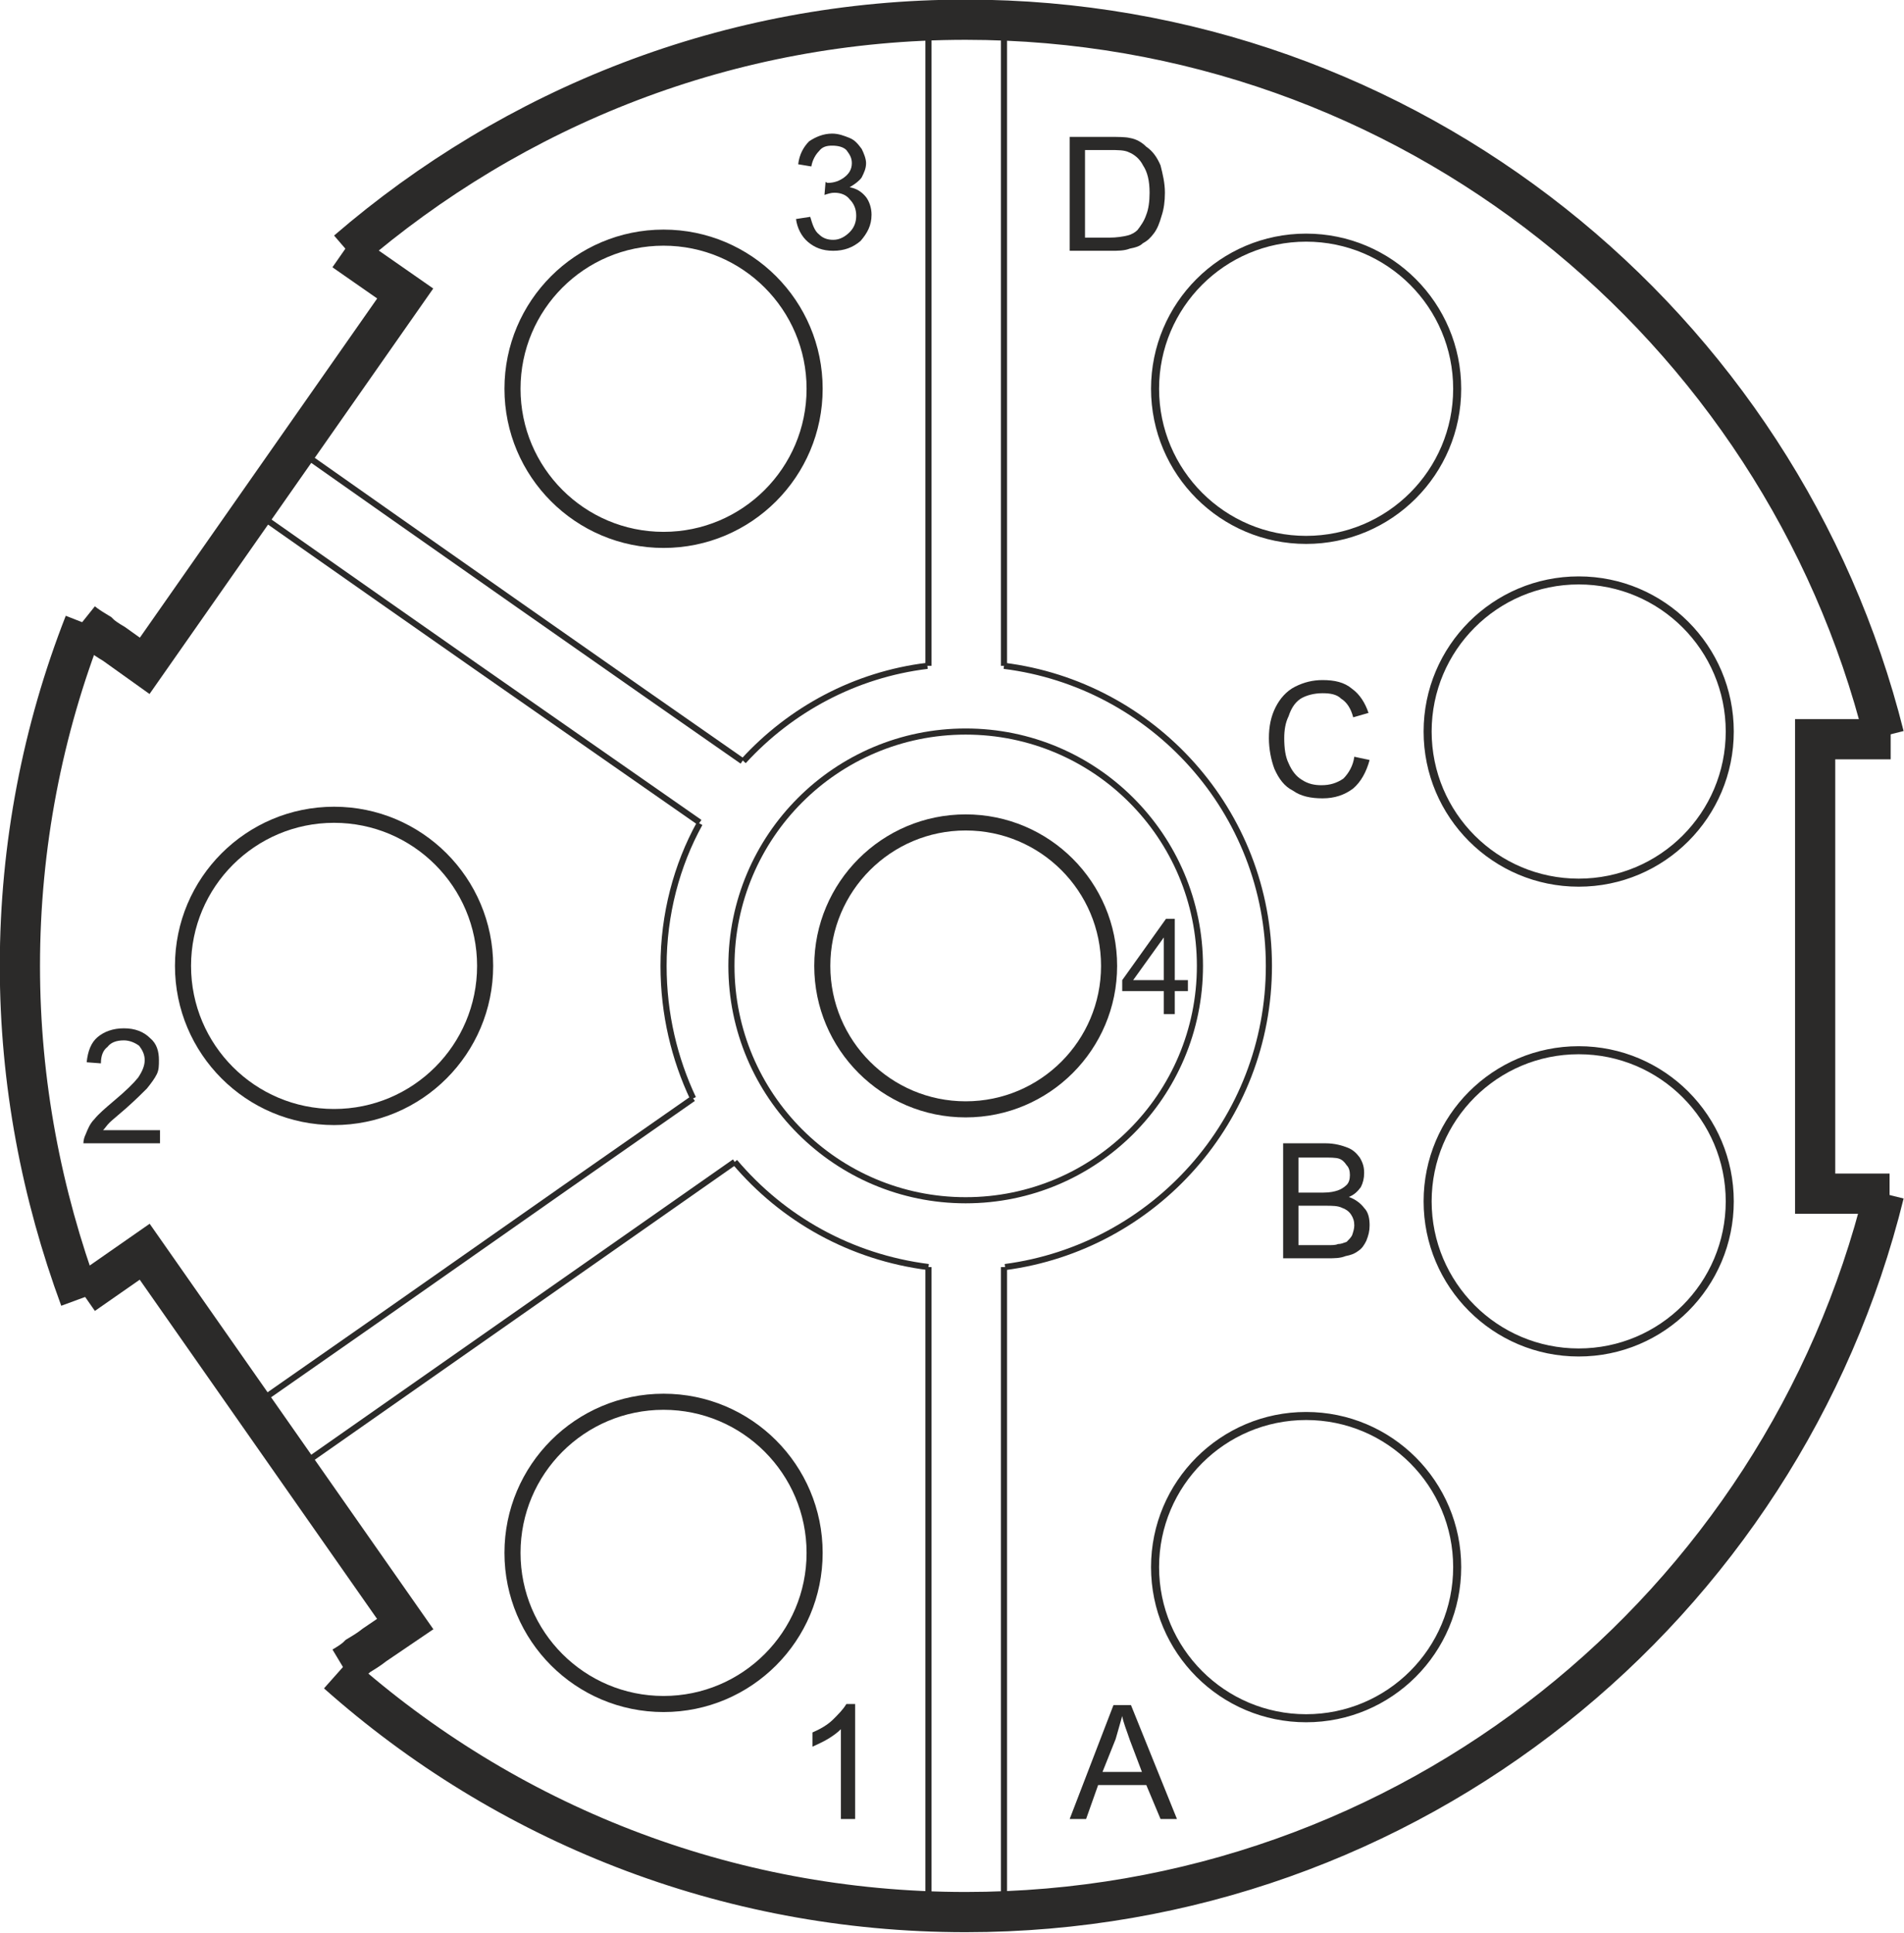 <?xml version="1.0" encoding="UTF-8"?>
<!DOCTYPE svg PUBLIC "-//W3C//DTD SVG 1.1//EN" "http://www.w3.org/Graphics/SVG/1.1/DTD/svg11.dtd">
<!-- Creator: CorelDRAW X6 -->
<svg xmlns="http://www.w3.org/2000/svg" xml:space="preserve" width="23.673mm" height="24.022mm" version="1.1" style="shape-rendering:geometricPrecision; text-rendering:geometricPrecision; image-rendering:optimizeQuality; fill-rule:evenodd; clip-rule:evenodd"
viewBox="0 0 1739 1765"
 xmlns:xlink="http://www.w3.org/1999/xlink">
 <defs>
  <style type="text/css">
   <![CDATA[
    .str1 {stroke:#2B2A29;stroke-width:5.597}
    .str3 {stroke:#2B2A29;stroke-width:7.346}
    .str2 {stroke:#2B2A29;stroke-width:14.691}
    .str0 {stroke:#2B2A29;stroke-width:36.728}
    .fil0 {fill:none}
    .fil1 {fill:#2B2A29;fill-rule:nonzero}
   ]]>
  </style>
 </defs>
 <g id="Ebene_x0020_1">
  <path class="fil0 str0" d="M1726 1090l-68 0 0 -415 35 0c6,0 11,0 17,0 6,0 12,0 17,0"/>
  <circle class="fil0 str1" cx="882" cy="882" r="214"/>
  <circle class="fil0 str2" cx="882" cy="882" r="131"/>
  <path class="fil0 str1" d="M917 18c0,197 0,393 0,590m0 549c0,379 0,210 0,589m-69 0l0 -589m0 -549l0 -590"/>
  <circle class="fil0 str2" cx="606" cy="1418" r="138"/>
  <circle class="fil0 str2" cx="305" cy="882" r="138"/>
  <circle class="fil0 str2" cx="606" cy="355" r="138"/>
  <circle class="fil0 str3" cx="1193" cy="1431" r="138"/>
  <circle class="fil0 str3" cx="1442" cy="1097" r="138"/>
  <circle class="fil0 str3" cx="1442" cy="668" r="138"/>
  <circle class="fil0 str3" cx="1193" cy="355" r="138"/>
  <path class="fil0 str0" d="M77 569c-38,97 -59,203 -59,313 0,107 20,209 55,304m235 342c153,136 354,218 574,218 406,0 746,-279 839,-656m0 -418c-94,-375 -434,-654 -839,-654 -216,0 -413,80 -565,211"/>
  <path class="fil0 str0" d="M314 229l56 39 -238 340 -28 -20c-5,-3 -10,-6 -14,-10 -5,-3 -10,-6 -15,-10"/>
  <path class="fil0 str0" d="M76 1182l56 -39 238 340 -28 19c-5,4 -10,7 -15,10 -4,4 -9,7 -14,10"/>
  <path class="fil1" d="M977 229l0 -104 36 0c8,0 15,0 19,1 6,1 11,4 15,8 6,4 10,10 13,17 2,8 4,16 4,25 0,8 -1,15 -3,21 -2,7 -4,12 -7,16 -3,4 -6,7 -10,9 -3,3 -7,4 -12,5 -5,2 -11,2 -17,2l-38 0zm14 -12l22 0c7,0 13,-1 17,-2 4,-1 7,-3 9,-5 3,-4 6,-8 8,-14 2,-5 3,-12 3,-20 0,-11 -2,-19 -6,-25 -3,-6 -8,-10 -13,-12 -4,-2 -10,-2 -18,-2l-22 0 0 80z"/>
  <path class="fil1" d="M727 200l13 -2c2,7 4,13 8,16 3,3 7,5 13,5 6,0 11,-3 15,-7 4,-4 6,-9 6,-15 0,-6 -2,-11 -6,-15 -3,-4 -8,-6 -14,-6 -3,0 -6,1 -9,2l1 -12c1,1 2,1 2,1 6,0 11,-2 15,-5 4,-3 7,-7 7,-13 0,-5 -2,-8 -5,-12 -3,-3 -8,-4 -13,-4 -5,0 -9,1 -12,5 -3,3 -6,8 -7,14l-12 -2c1,-9 5,-16 10,-21 6,-4 13,-7 21,-7 6,0 11,2 16,4 5,2 8,6 11,10 2,4 4,9 4,13 0,5 -2,9 -4,13 -2,3 -6,6 -11,9 6,1 11,4 15,9 3,4 5,10 5,16 0,10 -4,17 -10,24 -7,6 -15,9 -25,9 -10,0 -17,-3 -23,-8 -6,-5 -10,-13 -11,-21z"/>
  <path class="fil1" d="M781 1661l-13 0 0 -82c-3,3 -7,6 -12,9 -5,3 -10,5 -14,7l0 -13c7,-3 14,-7 19,-12 5,-5 9,-9 12,-14l8 0 0 105z"/>
  <path class="fil1" d="M146 1032l0 12 -70 0c0,-3 1,-6 2,-8 2,-5 4,-10 8,-14 4,-5 10,-10 17,-16 12,-10 19,-17 23,-22 4,-6 6,-11 6,-16 0,-5 -2,-9 -5,-13 -4,-3 -9,-5 -14,-5 -7,0 -12,2 -15,6 -4,3 -6,8 -6,15l-13 -1c1,-10 4,-18 10,-23 6,-5 14,-8 24,-8 10,0 18,3 24,9 6,5 8,12 8,20 0,5 0,9 -2,13 -2,4 -5,8 -9,13 -4,4 -10,10 -19,18 -8,7 -13,11 -15,13 -3,3 -4,5 -6,7l52 0z"/>
  <path class="fil1" d="M977 1661l40 -104 16 0 42 104 -15 0 -13 -31 -44 0 -11 31 -15 0zm30 -43l36 0 -11 -29c-3,-9 -6,-16 -7,-22 -2,7 -4,14 -6,21l-12 30z"/>
  <path class="fil1" d="M1172 1149l0 -105 39 0c8,0 15,2 20,4 5,2 8,5 11,9 3,5 4,9 4,14 0,5 -1,9 -3,13 -3,4 -6,7 -11,9 6,2 11,6 14,10 4,4 5,10 5,16 0,5 -1,9 -3,14 -2,4 -4,7 -7,9 -4,3 -7,4 -12,5 -5,2 -10,2 -17,2l-40 0zm14 -60l23 0c6,0 10,-1 13,-2 3,-1 6,-3 8,-5 2,-2 3,-5 3,-9 0,-4 -1,-7 -3,-9 -2,-3 -4,-5 -7,-6 -3,-1 -8,-1 -16,-1l-21 0 0 32zm0 48l26 0c5,0 8,0 10,-1 3,0 5,-1 8,-2 2,-2 4,-4 5,-6 1,-3 2,-6 2,-9 0,-4 -1,-7 -3,-10 -2,-3 -5,-5 -8,-6 -4,-2 -9,-2 -16,-2l-24 0 0 36z"/>
  <path class="fil1" d="M1237 691l14 3c-3,11 -8,20 -15,26 -8,6 -17,9 -28,9 -11,0 -20,-2 -27,-7 -8,-4 -13,-11 -17,-20 -3,-8 -5,-18 -5,-28 0,-11 2,-20 6,-28 4,-8 10,-15 18,-19 8,-4 16,-6 25,-6 11,0 20,2 27,8 7,5 12,13 15,22l-14 4c-2,-8 -6,-14 -11,-17 -4,-4 -10,-5 -17,-5 -8,0 -15,2 -20,5 -6,4 -9,10 -11,16 -3,6 -4,13 -4,20 0,9 1,17 4,23 3,7 7,12 12,15 6,4 12,5 18,5 8,0 14,-2 20,-6 5,-5 9,-12 10,-20z"/>
  <path class="fil0 str1" d="M271 1341l400 -280m-38 -58c-191,133 -211,148 -402,281"/>
  <path class="fil0 str1" d="M271 410c95,67 312,219 407,285m-39 56c-191,-133 -217,-151 -408,-285"/>
  <path class="fil0 str1" d="M847 608c-66,8 -125,40 -168,87m-40 57c-21,38 -33,83 -33,130 0,44 10,85 27,121m38 58c44,52 106,87 177,96m70 0c136,-18 241,-134 241,-275 0,-141 -106,-257 -242,-274"/>
  <path class="fil1" d="M1063 926l0 -21 -38 0 0 -10 40 -56 8 0 0 56 12 0 0 10 -12 0 0 21 -10 0zm0 -31l0 -39 -28 39 28 0z"/>
 </g>
</svg>
